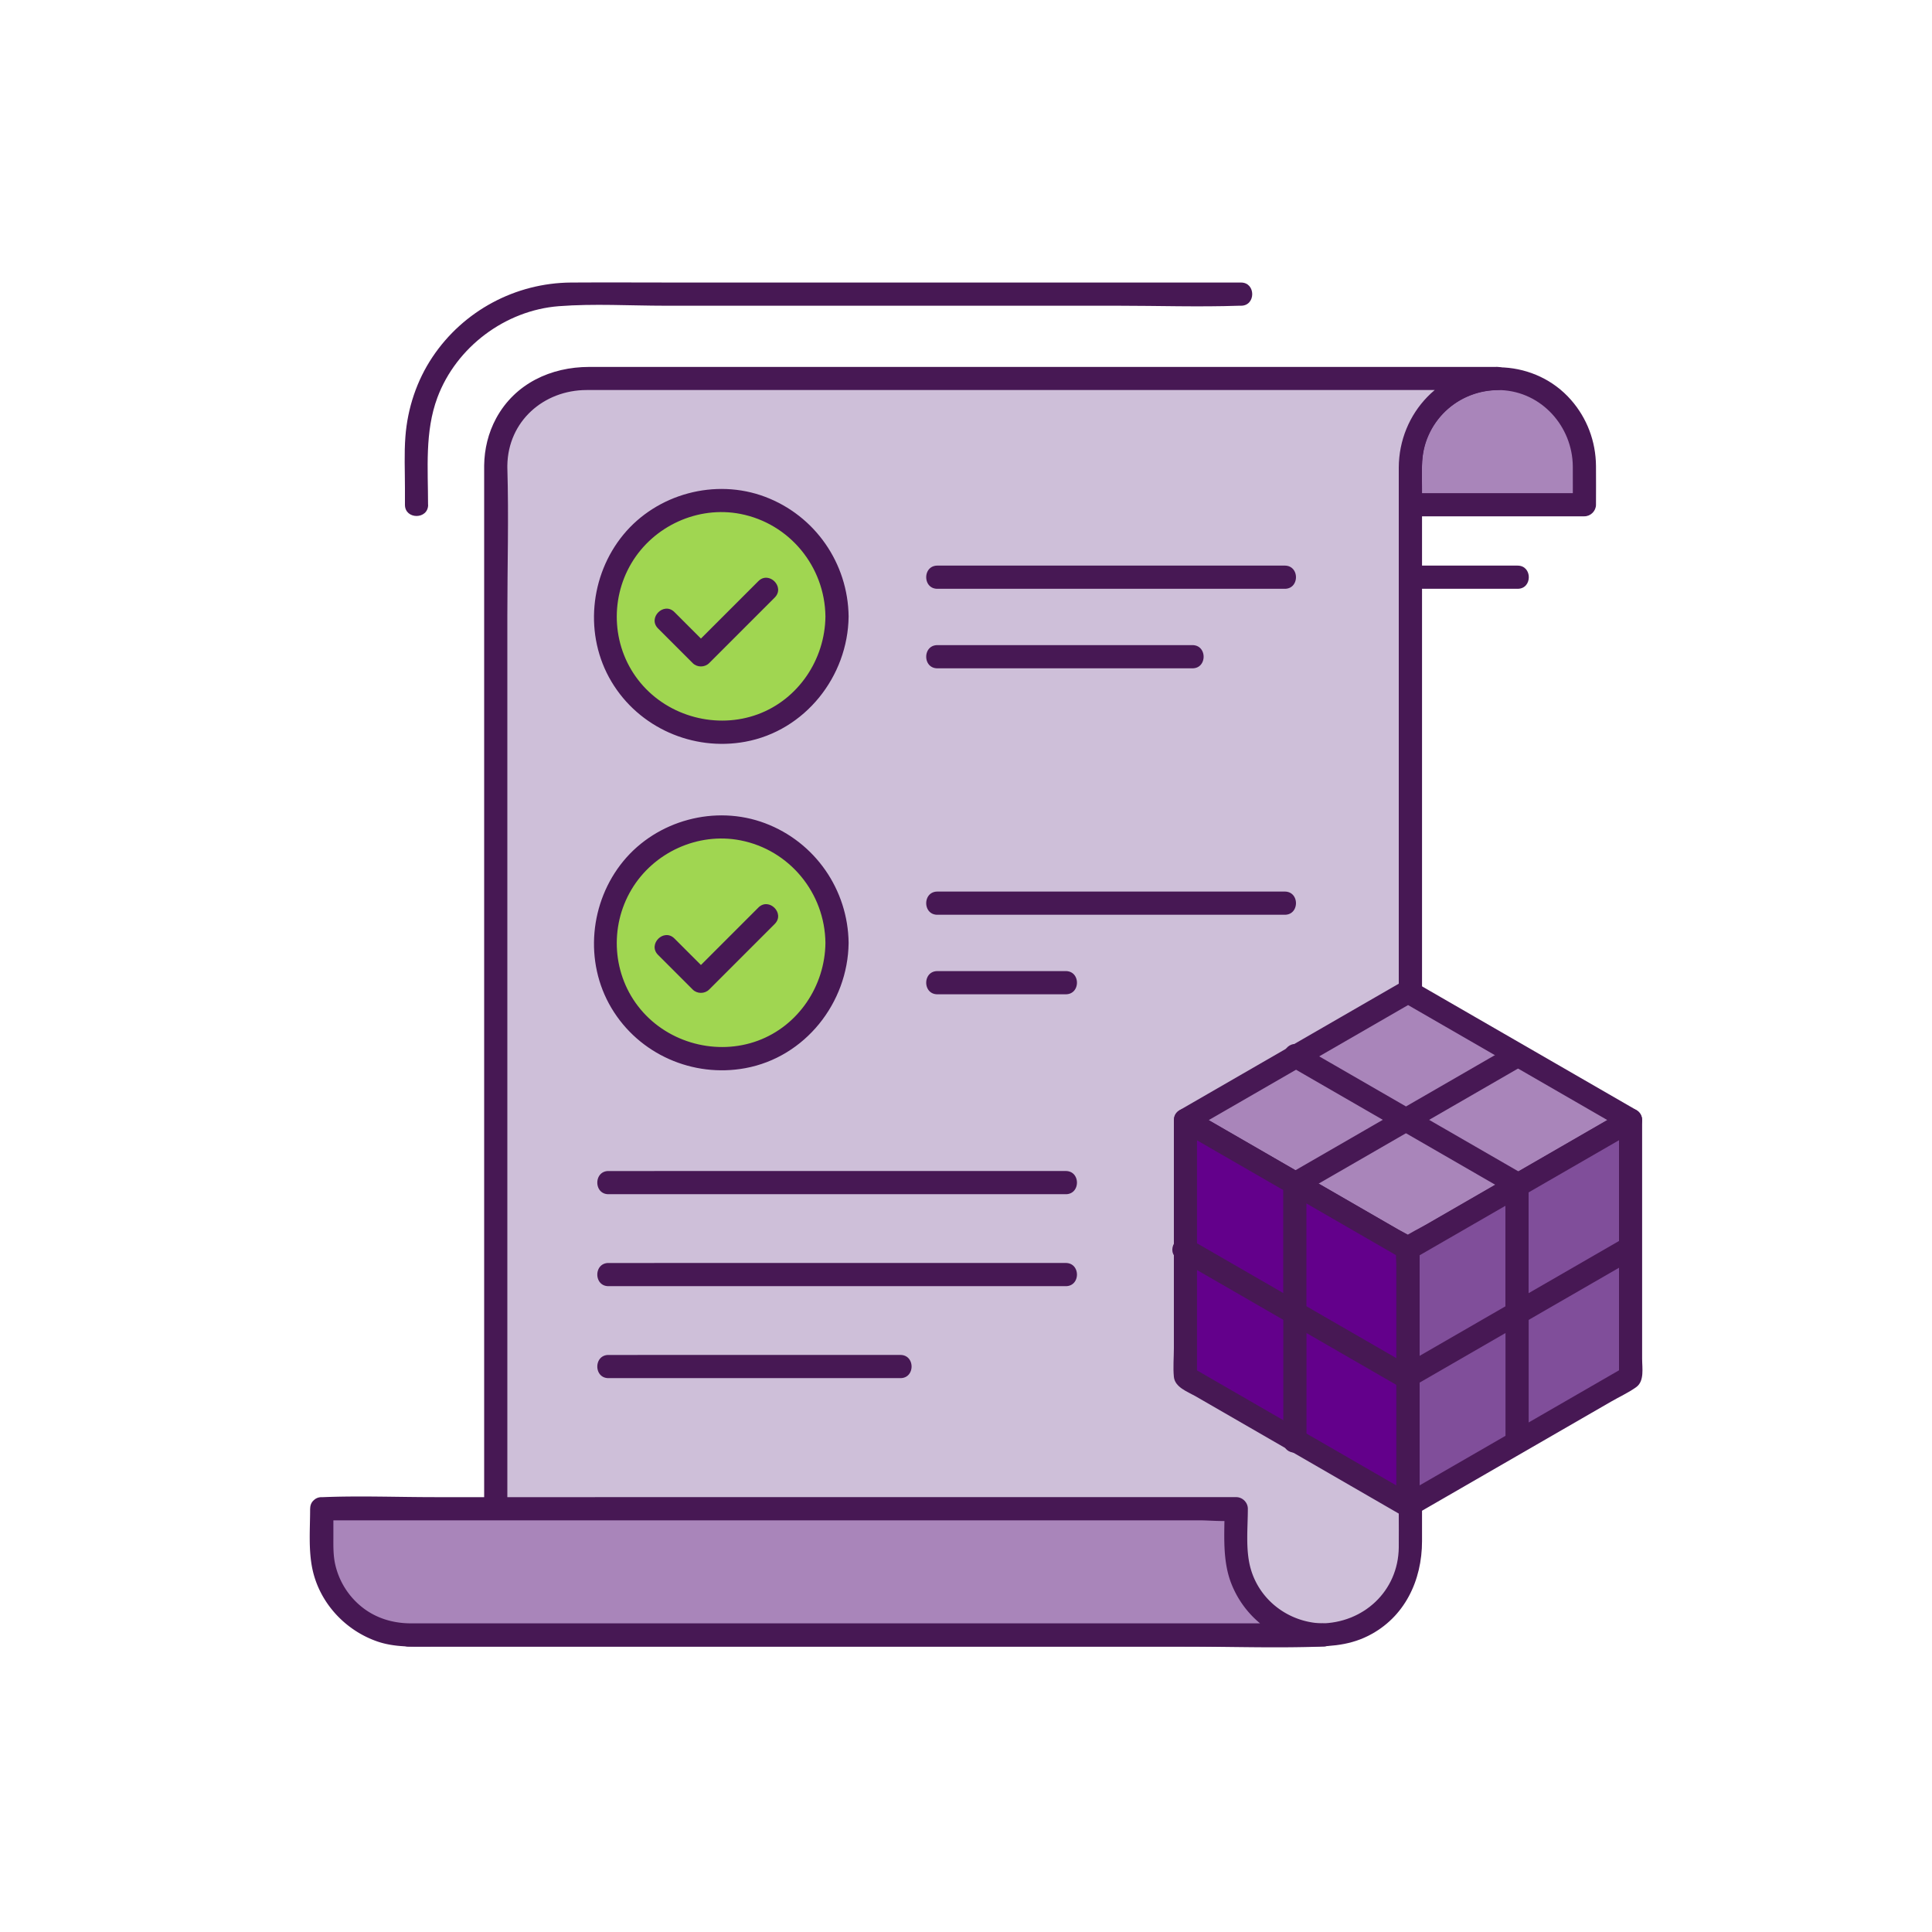 <svg xmlns="http://www.w3.org/2000/svg" id="tt" width="250" height="250"><defs><style>.cls-2,.cls-3,.cls-5{stroke-width:0}.cls-2{fill:#471854}.cls-3{fill:#a985ba}.cls-5{fill:#a0d651}</style></defs><path class="cls-2" d="M55.39 65.31c0-4.63-.44-9.45 1.21-13.87 2.44-6.53 8.77-11.28 15.71-11.82 4.55-.35 9.23-.06 13.79-.06h58.48c5.24 0 10.53.18 15.77 0h.24c1.93 0 1.93-3 0-3H87.67c-4.59 0-9.19-.03-13.78 0-7.19.05-13.92 3.65-17.92 9.63-2.05 3.06-3.23 6.64-3.51 10.3-.17 2.2-.06 4.44-.06 6.65v2.18c0 1.93 3 1.93 3 0Z"/><path class="cls-3" d="M182.5 60.23c0-6.22 5.04-11.26 11.26-11.26s11.26 5.04 11.26 11.26v5.08H182.5v-5.08"/><path class="cls-2" d="M184 60.23c.08-5.53 4.67-9.98 10.23-9.75 5.26.22 9.24 4.7 9.29 9.86.01 1.66 0 3.31 0 4.97l1.5-1.5H182.5l1.5 1.5v-5.08c0-1.93-3-1.93-3 0v5.08c0 .81.69 1.5 1.5 1.5h22.52c.81 0 1.5-.69 1.5-1.5 0-1.68.02-3.35 0-5.03-.03-3.16-1.15-6.16-3.24-8.54-4.55-5.18-12.56-5.58-17.79-1.23-2.87 2.39-4.44 6.01-4.49 9.71-.03 1.93 2.97 1.93 3 0Z"/><path d="M64.15 60.23c0-6.22 5.04-11.26 11.26-11.26h118.35c-6.22 0-11.26 5.04-11.26 11.26v140.08c0 6.22-5.04 11.26-11.26 11.26H52.89c6.22 0 11.26-5.04 11.26-11.26V60.23Z" style="fill:#cebfd9;stroke-width:0"/><path class="cls-2" d="M65.65 60.23c.09-5.72 4.69-9.75 10.26-9.76h112.42c1.69 0 3.52.2 5.21 0h.22v-3c-7.18.11-12.73 5.91-12.76 13.04v135.28c0 1.49.02 2.97 0 4.46-.07 5.66-4.59 9.8-10.15 9.82-6.56.02-13.11 0-19.67 0H52.89v3c7.33-.11 12.75-6.04 12.76-13.25V79.69c0-6.38.19-12.8 0-19.18v-.28c0-1.93-3-1.93-3 0v139.89c-.01 2.96-1.19 5.71-3.46 7.65-1.76 1.51-4 2.27-6.3 2.3-1.93.03-1.93 3 0 3h115.73c2.93 0 5.7-.02 8.44-1.4 4.71-2.37 6.95-7.17 6.95-12.25V63.22c0-1.86-.14-3.83.36-5.63 1.18-4.21 5.06-7.04 9.39-7.11 1.93-.03 1.93-3 0-3H76.24c-4.95 0-9.6 2.15-12.04 6.65-1.02 1.89-1.52 3.97-1.55 6.1-.03 1.93 2.97 1.93 3 0Z"/><path class="cls-3" d="M41.63 195.23v5.08c0 6.22 5.04 11.26 11.26 11.26h118.33c-6.22 0-11.26-5.04-11.26-11.26v-5.08H41.63Z"/><path class="cls-2" d="M40.13 195.23c0 2.59-.24 5.33.31 7.87.94 4.32 4.22 7.86 8.37 9.3 2.26.78 4.61.67 6.96.67h97.43c5.91 0 11.86.21 17.77 0h.25c1.93 0 1.93-2.97 0-3-4.33-.07-8.21-2.9-9.39-7.11-.68-2.44-.36-5.22-.36-7.73 0-.81-.69-1.5-1.5-1.5H56.26c-4.79 0-9.63-.19-14.43 0h-.2c-1.93 0-1.93 3 0 3h113.49c1.5 0 3.15.2 4.64 0h.2l-1.5-1.5c0 3.26-.33 6.7.91 9.78 1.95 4.86 6.64 7.97 11.85 8.05v-3H53.12c-2.34-.01-4.58-.7-6.4-2.2a9.828 9.828 0 0 1-3.3-5.24c-.33-1.32-.28-2.67-.28-4.02v-3.39c0-1.93-3-1.93-3 0ZM121.3 76.19h44.95c1.93 0 1.93-3 0-3H121.3c-1.93 0-1.93 3 0 3Zm0 10.29h33c1.93 0 1.93-3 0-3h-33c-1.93 0-1.93 3 0 3Zm0 31.89h44.95c1.93 0 1.93-3 0-3H121.3c-1.93 0-1.93 3 0 3Zm0 10.29h16.61c1.93 0 1.93-3 0-3H121.3c-1.93 0-1.93 3 0 3Zm-42.56 25.87h59.17c1.93 0 1.93-3 0-3H78.74c-1.93 0-1.93 3 0 3Zm0 11.9h59.17c1.93 0 1.93-3 0-3H78.74c-1.93 0-1.93 3 0 3Zm0 11.9h37.77c1.93 0 1.93-3 0-3H78.74c-1.93 0-1.93 3 0 3Z"/><path class="cls-3" d="m153.41 144.94 28.79 16.63 28.79-16.63-28.79-16.62-28.79 16.62z"/><path class="cls-2" d="M152.65 146.24c8.41 4.85 16.82 9.71 25.23 14.56l3.57 2.06c.47.27 1.05.27 1.51 0 8.41-4.85 16.82-9.71 25.23-14.56l3.57-2.06c.97-.56.97-2.03 0-2.59-8.41-4.85-16.82-9.71-25.23-14.56-1.19-.69-2.38-1.37-3.57-2.06-.47-.27-1.05-.27-1.51 0-8.41 4.85-16.82 9.71-25.23 14.56-1.19.69-2.38 1.37-3.57 2.06-1.67.97-.16 3.56 1.51 2.59 8.41-4.85 16.82-9.71 25.23-14.56 1.19-.69 2.38-1.37 3.57-2.06h-1.51c8.41 4.85 16.82 9.71 25.23 14.56 1.19.69 2.38 1.37 3.57 2.06v-2.59c-8.41 4.85-16.82 9.71-25.23 14.56l-3.57 2.06h1.51c-8.41-4.85-16.82-9.71-25.23-14.56l-3.57-2.06c-1.68-.97-3.19 1.62-1.51 2.59Z"/><path style="stroke-width:0;fill:#63008b" d="M182.2 194.81v-33.24l-28.79-16.63v33.25l28.79 16.62z"/><path class="cls-2" d="M183.7 194.81v-29.46c0-1.23.12-2.53 0-3.76-.14-1.34-1.74-1.9-2.78-2.49l-14.73-8.5c-4.01-2.32-8.02-4.63-12.03-6.95-.98-.57-2.26.15-2.26 1.3v29.46c0 1.23-.12 2.53 0 3.76.14 1.34 1.74 1.9 2.78 2.49 4.91 2.83 9.82 5.67 14.73 8.5 4.01 2.32 8.02 4.63 12.03 6.95 1.68.97 3.19-1.62 1.51-2.59-8.41-4.85-16.82-9.71-25.23-14.56-1.19-.69-2.38-1.37-3.57-2.06l.74 1.3v-33.25l-2.26 1.3c8.41 4.85 16.82 9.71 25.23 14.56 1.19.69 2.38 1.37 3.57 2.06l-.74-1.3v33.25c0 1.93 3 1.93 3 0Z"/><path style="fill:#804e9a;stroke-width:0" d="M182.2 194.81v-33.24l28.79-16.63v33.25l-28.79 16.62z"/><path class="cls-2" d="M183.7 194.81v-33.25l-.74 1.3c8.41-4.85 16.82-9.71 25.23-14.56 1.19-.69 2.38-1.37 3.57-2.06l-2.26-1.3v33.25l.74-1.3c-8.41 4.85-16.82 9.71-25.23 14.56-1.19.69-2.38 1.37-3.57 2.06-1.67.97-.16 3.56 1.51 2.59 8.51-4.91 17.01-9.82 25.52-14.73 1.07-.62 2.26-1.16 3.26-1.88 1.08-.78.76-2.47.76-3.66v-30.9c0-1.14-1.27-1.86-2.26-1.3-8.51 4.91-17.01 9.82-25.52 14.73-1.07.62-2.26 1.16-3.26 1.88-1.08.78-.76 2.47-.76 3.66v30.9c0 1.93 3 1.93 3 0Zm-31.27-31.89c4.19 2.42 8.38 4.84 12.58 7.26l1.8 1.04c1.68.97 3.19-1.62 1.51-2.59-4.19-2.42-8.38-4.84-12.58-7.26l-1.8-1.04c-1.68-.97-3.19 1.62-1.51 2.59Z"/><path class="cls-2" d="M166.06 169.87v16.66c0 1.93 3 1.93 3 0v-16.66c0-1.93-3-1.93-3 0Zm31.01 1.35c4.19-2.42 8.38-4.84 12.58-7.26l1.8-1.04c1.67-.97.16-3.56-1.51-2.59-4.19 2.42-8.38 4.84-12.58 7.26l-1.8 1.04c-1.67.97-.16 3.56 1.51 2.59Z"/><path class="cls-2" d="M194.81 169.87v16.66c0 1.93 3 1.93 3 0v-16.66c0-1.93-3-1.93-3 0Z"/><path class="cls-2" d="M166.8 171.19c4.79 2.77 9.58 5.53 14.38 8.3.47.27 1.05.27 1.51 0 4.79-2.77 9.58-5.53 14.38-8.3 1.67-.97.16-3.56-1.51-2.59-4.79 2.77-9.58 5.53-14.38 8.3h1.51c-4.79-2.77-9.58-5.53-14.38-8.3-1.68-.97-3.19 1.62-1.51 2.59Zm0-33.29c4.79 2.77 9.58 5.53 14.38 8.3.47.27 1.05.27 1.51 0 4.79-2.77 9.58-5.53 14.38-8.3 1.67-.97.16-3.56-1.51-2.59-4.79 2.77-9.58 5.53-14.38 8.3h1.51c-4.79-2.77-9.58-5.53-14.38-8.3-1.68-.97-3.19 1.62-1.51 2.59Z"/><path class="cls-2" d="M181.17 146.2c4.19 2.42 8.38 4.84 12.58 7.26l1.8 1.04c1.68.97 3.19-1.62 1.51-2.59-4.19-2.42-8.38-4.84-12.58-7.26l-1.8-1.04c-1.68-.97-3.19 1.62-1.51 2.59Z"/><path class="cls-2" d="M194.8 153.14v16.66c0 1.93 3 1.93 3 0v-16.66c0-1.93-3-1.93-3 0Zm-26.49 1.36c4.19-2.42 8.38-4.84 12.58-7.26l1.8-1.04c1.67-.97.16-3.56-1.51-2.59-4.19 2.42-8.38 4.84-12.58 7.26l-1.8 1.04c-1.67.97-.16 3.56 1.51 2.59Z"/><path class="cls-2" d="M166.05 153.14v16.66c0 1.93 3 1.93 3 0v-16.66c0-1.93-3-1.93-3 0Zm16.45-76.95h13.88c1.93 0 1.93-3 0-3H182.5c-1.93 0-1.93 3 0 3Z"/><circle class="cls-5" cx="93.31" cy="79.78" r="15"/><path class="cls-2" d="M106.81 79.78c-.06 5.55-3.49 10.71-8.75 12.65s-11.49.35-15.17-4.06-4.05-10.68-1.18-15.5 8.6-7.44 14.1-6.37c6.36 1.24 10.93 6.82 11 13.27.02 1.93 3.02 1.93 3 0-.08-6.89-4.34-13.04-10.8-15.48s-14.01-.38-18.35 4.9-5.11 13.02-1.54 19.01c3.55 5.96 10.54 9.03 17.32 7.78 7.73-1.42 13.28-8.44 13.37-16.2.02-1.93-2.98-1.93-3 0Z"/><path class="cls-2" d="m98.13 75.2-7.41 7.41-1.08 1.08h2.12l-4.49-4.49c-1.37-1.37-3.49.75-2.12 2.12l4.49 4.49c.57.57 1.55.57 2.12 0l7.41-7.41 1.08-1.08c1.37-1.37-.75-3.49-2.12-2.12Z"/><circle class="cls-5" cx="93.31" cy="122.02" r="15"/><path class="cls-2" d="M106.81 122.02c-.06 5.55-3.49 10.71-8.75 12.65s-11.49.35-15.17-4.06-4.05-10.68-1.18-15.5 8.6-7.44 14.1-6.37c6.36 1.24 10.93 6.82 11 13.27.02 1.93 3.02 1.93 3 0-.08-6.89-4.34-13.04-10.8-15.48s-14.01-.38-18.35 4.9-5.11 13.02-1.54 19.01 10.54 9.03 17.32 7.78c7.73-1.42 13.28-8.44 13.37-16.2.02-1.93-2.98-1.93-3 0Z"/><path class="cls-2" d="m98.13 117.44-7.41 7.41-1.08 1.08h2.12l-4.49-4.49c-1.37-1.37-3.49.75-2.12 2.12l4.49 4.49c.57.57 1.55.57 2.12 0l7.41-7.41 1.08-1.08c1.37-1.37-.75-3.49-2.12-2.12Z"/></svg>